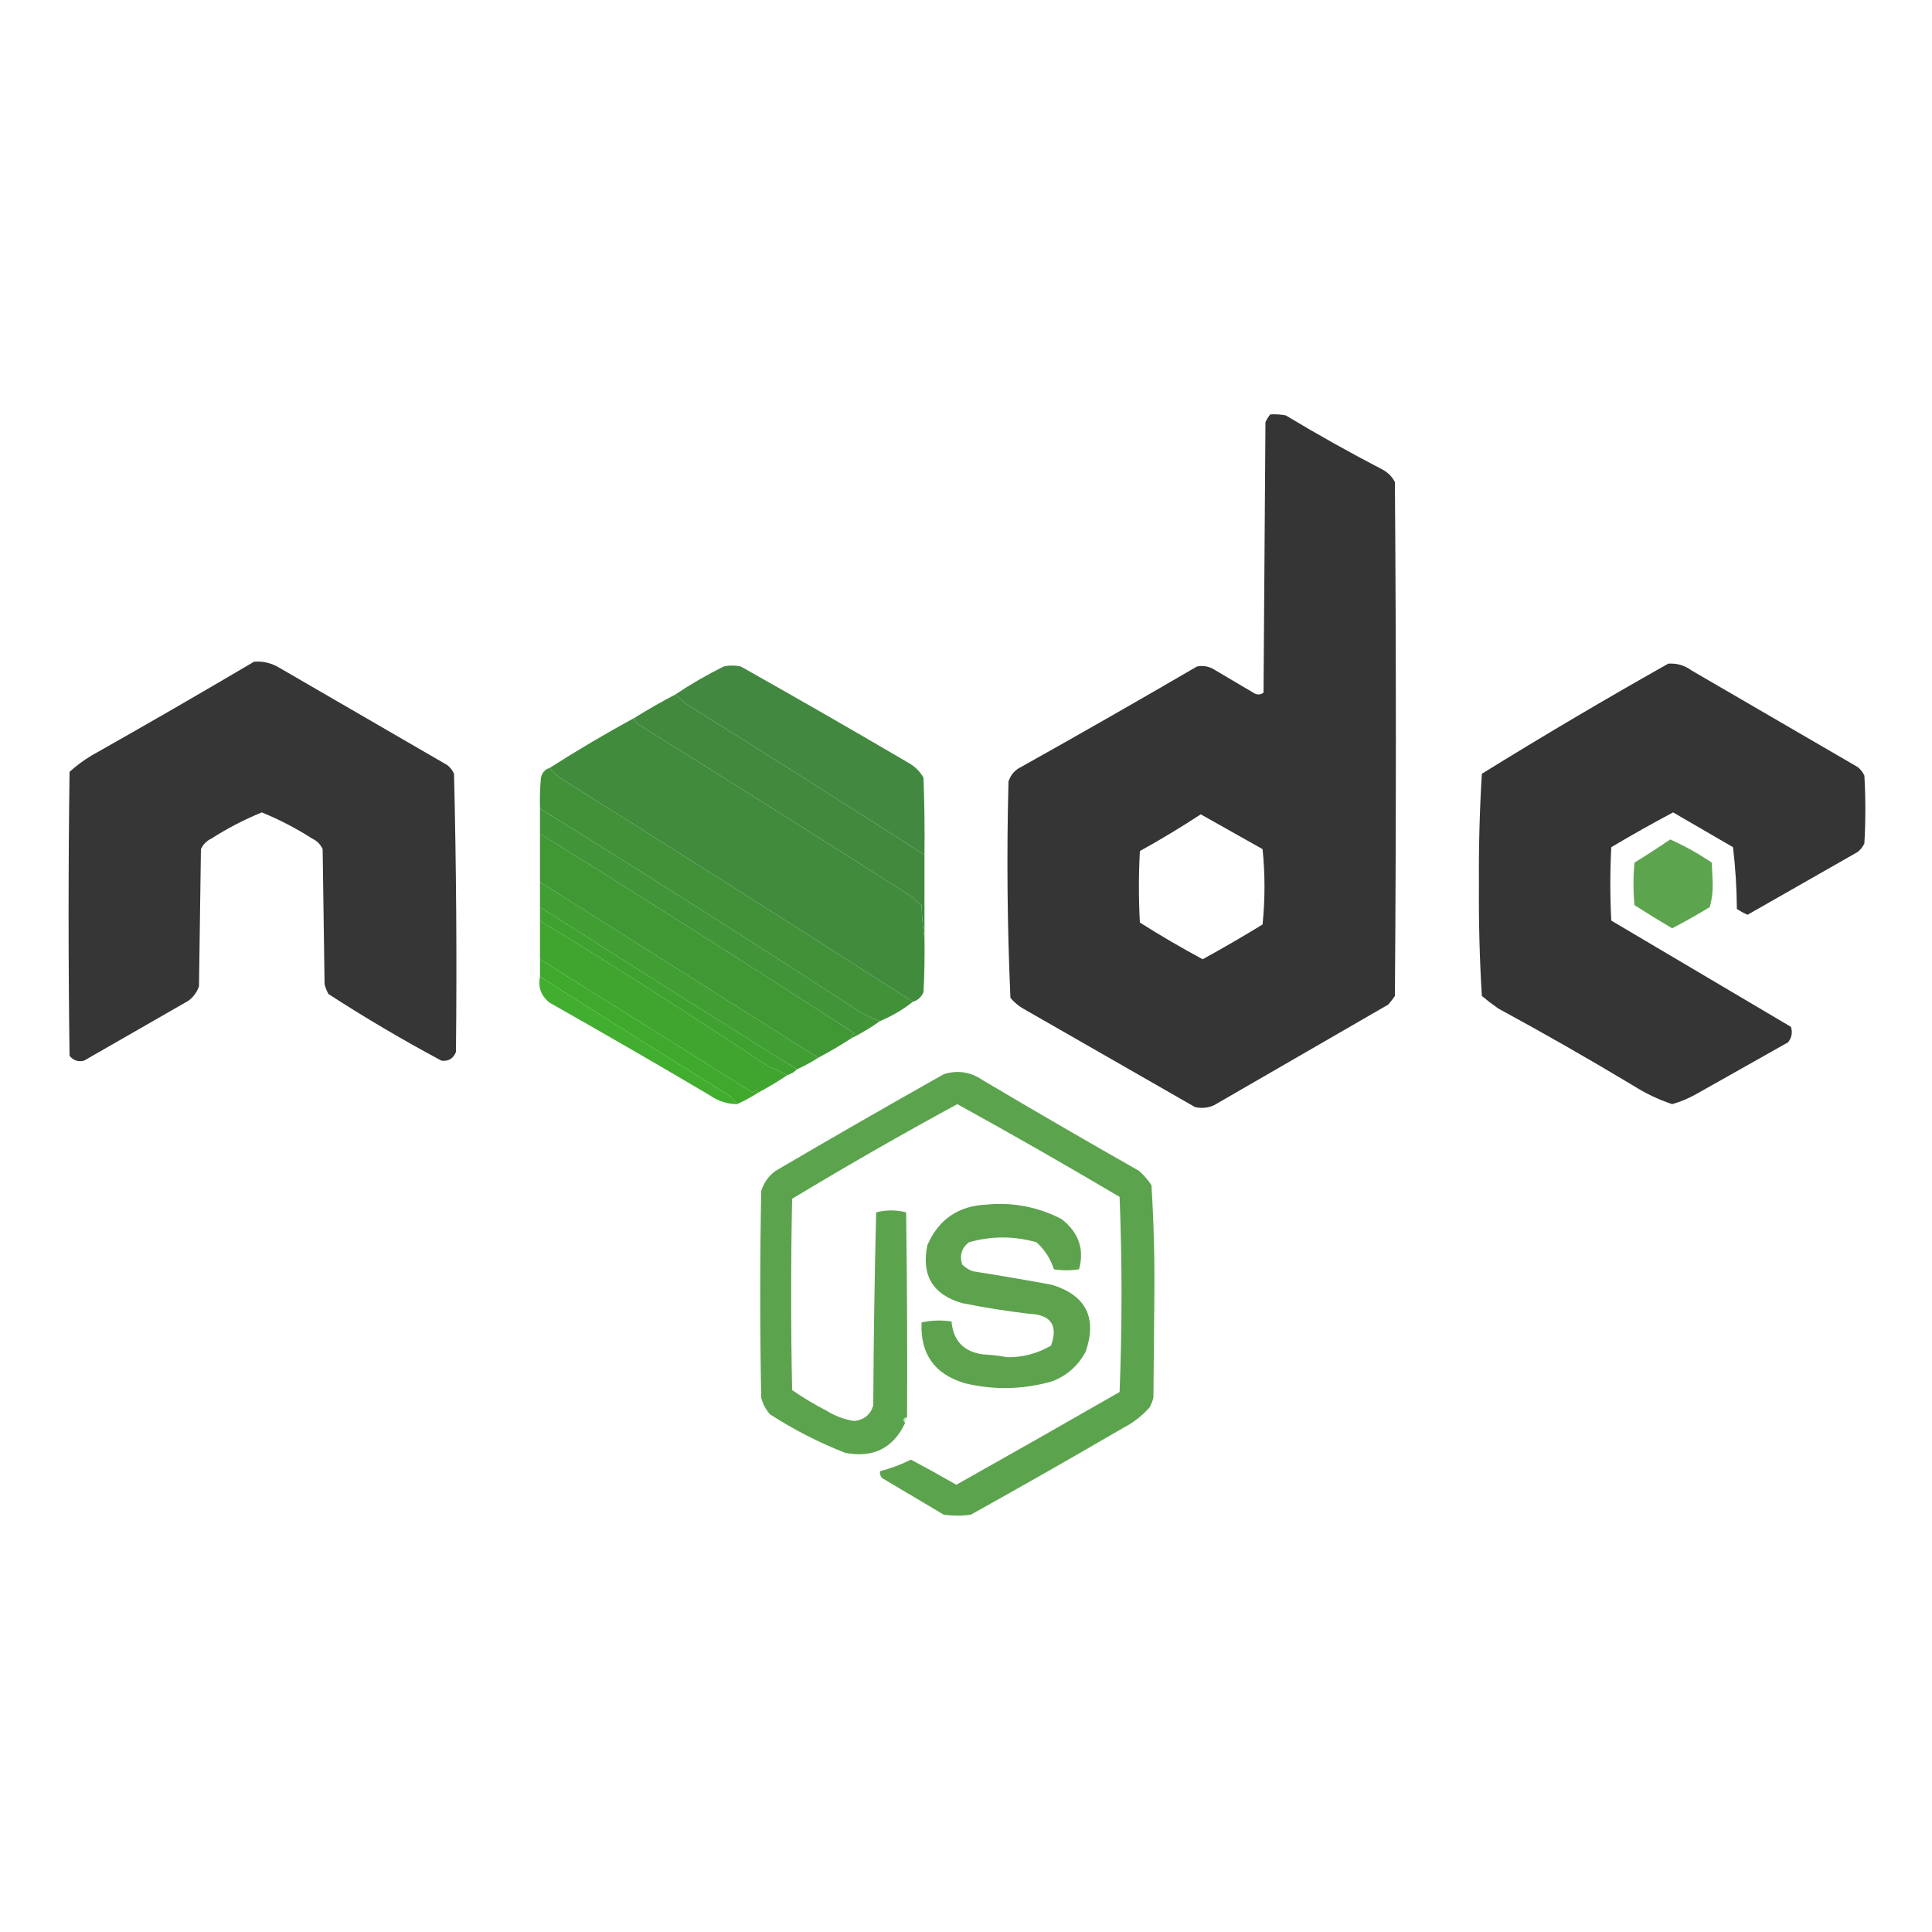 <?xml version="1.0" encoding="UTF-8"?>
<!DOCTYPE svg PUBLIC "-//W3C//DTD SVG 1.1//EN" "http://www.w3.org/Graphics/SVG/1.1/DTD/svg11.dtd">
<svg xmlns="http://www.w3.org/2000/svg" version="1.1" width="1000px" height="1000px" style="shape-rendering:geometricPrecision; text-rendering:geometricPrecision; image-rendering:optimizeQuality; fill-rule:evenodd; clip-rule:evenodd" xmlns:xlink="http://www.w3.org/1999/xlink">
<g><path style="opacity:0.984" fill="#323232" d="M 657.5,214.5 C 660.187,214.336 662.854,214.503 665.5,215C 681.812,224.826 698.478,234.159 715.5,243C 718.333,244.5 720.5,246.667 722,249.5C 722.667,338.167 722.667,426.833 722,515.5C 720.954,517.09 719.787,518.59 718.5,520C 688.5,537.333 658.5,554.667 628.5,572C 625.298,573.483 621.964,573.817 618.5,573C 588.813,555.967 559.147,538.967 529.5,522C 527.04,520.542 524.873,518.709 523,516.5C 521.346,479.251 521.013,441.918 522,404.5C 523.105,401.063 525.272,398.563 528.5,397C 559.028,379.906 589.362,362.572 619.5,345C 622.257,344.416 624.923,344.75 627.5,346C 634.833,350.333 642.167,354.667 649.5,359C 651.112,359.72 652.612,359.554 654,358.5C 654.333,311.833 654.667,265.167 655,218.5C 655.662,217.016 656.496,215.683 657.5,214.5 Z M 621.5,421.5 C 632.139,427.488 642.806,433.488 653.5,439.5C 654.833,452.5 654.833,465.5 653.5,478.5C 643.33,484.752 632.997,490.752 622.5,496.5C 611.388,490.532 600.555,484.198 590,477.5C 589.333,465.167 589.333,452.833 590,440.5C 600.813,434.518 611.313,428.185 621.5,421.5 Z"/></g>
<g><path style="opacity:0.978" fill="#323232" d="M 131.5,342.5 C 135.747,342.178 139.747,343.011 143.5,345C 172.833,362 202.167,379 231.5,396C 233.049,397.214 234.215,398.714 235,400.5C 236.177,448.496 236.51,496.496 236,544.5C 234.591,547.95 232.091,549.45 228.5,549C 208.479,538.297 188.979,526.797 170,514.5C 169.138,512.913 168.471,511.246 168,509.5C 167.667,486.167 167.333,462.833 167,439.5C 165.833,437 164,435.167 161.5,434C 153.221,428.694 144.554,424.194 135.5,420.5C 126.446,424.194 117.779,428.694 109.5,434C 107,435.167 105.167,437 104,439.5C 103.667,463.167 103.333,486.833 103,510.5C 101.939,513.562 100.106,516.062 97.5,518C 79.532,528.32 61.532,538.653 43.5,549C 40.503,549.755 38.003,548.922 36,546.5C 35.333,497.5 35.333,448.5 36,399.5C 39.552,396.281 43.385,393.448 47.5,391C 75.726,375.059 103.726,358.892 131.5,342.5 Z"/></g>
<g><path style="opacity:0.981" fill="#323232" d="M 863.5,343.5 C 867.911,343.203 871.911,344.369 875.5,347C 904.187,363.699 932.853,380.366 961.5,397C 963.049,398.214 964.215,399.714 965,401.5C 965.667,413.167 965.667,424.833 965,436.5C 964.215,438.286 963.049,439.786 961.5,441C 942.5,451.833 923.5,462.667 904.5,473.5C 902.587,472.627 900.753,471.627 899,470.5C 898.93,459.761 898.263,449.094 897,438.5C 886.667,432.5 876.333,426.5 866,420.5C 855.203,426.233 844.537,432.233 834,438.5C 833.333,451.167 833.333,463.833 834,476.5C 865,494.833 896,513.167 927,531.5C 927.895,534.466 927.395,537.133 925.5,539.5C 909.833,548.333 894.167,557.167 878.5,566C 874.377,568.397 870.044,570.23 865.5,571.5C 858.429,569.131 851.762,565.964 845.5,562C 822.46,548.147 799.127,534.814 775.5,522C 772.577,519.955 769.743,517.788 767,515.5C 765.845,496.421 765.345,477.254 765.5,458C 765.345,438.746 765.845,419.579 767,400.5C 798.835,380.808 831.002,361.808 863.5,343.5 Z"/></g>
<g><path style="opacity:0.986" fill="#41873e" d="M 478.5,442.5 C 437.548,416.164 396.214,389.998 354.5,364C 352.937,362.264 351.27,360.764 349.5,359.5C 357.443,354.188 365.776,349.355 374.5,345C 377.5,344.333 380.5,344.333 383.5,345C 412.631,361.4 441.631,378.067 470.5,395C 473.667,396.833 476.167,399.333 478,402.5C 478.5,415.829 478.667,429.163 478.5,442.5 Z"/></g>
<g><path style="opacity:0.992" fill="#41883d" d="M 349.5,359.5 C 351.27,360.764 352.937,362.264 354.5,364C 396.214,389.998 437.548,416.164 478.5,442.5C 478.5,456.833 478.5,471.167 478.5,485.5C 477.673,480.015 477.173,474.348 477,468.5C 475.365,467.274 473.865,465.941 472.5,464.5C 425.414,434.447 378.081,404.613 330.5,375C 329.177,374.184 328.511,373.017 328.5,371.5C 335.337,367.247 342.337,363.247 349.5,359.5 Z"/></g>
<g><path style="opacity:0.997" fill="#418b3c" d="M 328.5,371.5 C 328.511,373.017 329.177,374.184 330.5,375C 378.081,404.613 425.414,434.447 472.5,464.5C 473.865,465.941 475.365,467.274 477,468.5C 477.173,474.348 477.673,480.015 478.5,485.5C 478.666,494.839 478.5,504.173 478,513.5C 476.924,516.079 475.091,517.746 472.5,518.5C 412.175,479.816 351.508,441.316 290.5,403C 288.237,401.383 286.237,399.55 284.5,397.5C 298.801,388.344 313.468,379.677 328.5,371.5 Z"/></g>
<g><path style="opacity:0.997" fill="#419139" d="M 284.5,397.5 C 286.237,399.55 288.237,401.383 290.5,403C 351.508,441.316 412.175,479.816 472.5,518.5C 467.368,522.573 461.701,525.906 455.5,528.5C 452.07,527.286 448.736,525.786 445.5,524C 390.556,488.223 335.223,453.057 279.5,418.5C 279.334,413.156 279.501,407.823 280,402.5C 280.612,399.885 282.112,398.219 284.5,397.5 Z"/></g>
<g><path style="opacity:0.997" fill="#419437" d="M 279.5,418.5 C 335.223,453.057 390.556,488.223 445.5,524C 448.736,525.786 452.07,527.286 455.5,528.5C 450.784,531.863 445.784,534.863 440.5,537.5C 440.577,536.25 441.244,535.417 442.5,535C 388.515,500.004 334.182,465.504 279.5,431.5C 279.5,427.167 279.5,422.833 279.5,418.5 Z"/></g>
<g><path style="opacity:0.996" fill="#409835" d="M 279.5,431.5 C 334.182,465.504 388.515,500.004 442.5,535C 441.244,535.417 440.577,536.25 440.5,537.5C 435.033,541.071 429.367,544.404 423.5,547.5C 375.585,517.199 327.585,486.866 279.5,456.5C 279.5,448.167 279.5,439.833 279.5,431.5 Z"/></g>
<g><path style="opacity:0.937" fill="#529e42" d="M 864.5,434.5 C 872.016,437.842 879.182,441.842 886,446.5C 886.167,450 886.333,453.5 886.5,457C 886.601,461.281 886.101,465.448 885,469.5C 878.628,473.367 872.128,477.034 865.5,480.5C 858.916,476.625 852.416,472.625 846,468.5C 845.333,461.167 845.333,453.833 846,446.5C 852.317,442.601 858.483,438.601 864.5,434.5 Z"/></g>
<g><path style="opacity:0.996" fill="#409e32" d="M 279.5,456.5 C 327.585,486.866 375.585,517.199 423.5,547.5C 419.966,549.766 416.3,551.766 412.5,553.5C 368.49,525.99 324.157,497.99 279.5,469.5C 279.5,465.167 279.5,460.833 279.5,456.5 Z"/></g>
<g><path style="opacity:0.996" fill="#3fa130" d="M 279.5,469.5 C 324.157,497.99 368.49,525.99 412.5,553.5C 411.101,554.89 409.434,555.89 407.5,556.5C 404.665,554.918 401.665,553.585 398.5,552.5C 359.315,526.408 319.648,501.074 279.5,476.5C 279.5,474.167 279.5,471.833 279.5,469.5 Z"/></g>
<g><path style="opacity:0.996" fill="#3fa52e" d="M 279.5,476.5 C 319.648,501.074 359.315,526.408 398.5,552.5C 401.665,553.585 404.665,554.918 407.5,556.5C 402.701,559.737 397.701,562.737 392.5,565.5C 391.687,564.347 390.687,564.347 389.5,565.5C 352.728,542.459 316.061,519.459 279.5,496.5C 279.5,489.833 279.5,483.167 279.5,476.5 Z"/></g>
<g><path style="opacity:0.995" fill="#3ea92c" d="M 279.5,496.5 C 316.061,519.459 352.728,542.459 389.5,565.5C 390.687,564.347 391.687,564.347 392.5,565.5C 388.993,567.754 385.327,569.754 381.5,571.5C 380.375,569.871 379.041,568.371 377.5,567C 344.618,546.575 311.952,526.075 279.5,505.5C 279.5,502.5 279.5,499.5 279.5,496.5 Z"/></g>
<g><path style="opacity:0.976" fill="#3eac2a" d="M 279.5,505.5 C 311.952,526.075 344.618,546.575 377.5,567C 379.041,568.371 380.375,569.871 381.5,571.5C 376.403,571.457 371.736,569.957 367.5,567C 339.997,550.747 312.33,534.747 284.5,519C 280.083,515.57 278.416,511.07 279.5,505.5 Z"/></g>
<g><path style="opacity:0.943" fill="#539e43" d="M 469.5,733.5 C 467.448,734.053 467.115,735.053 468.5,736.5C 462.326,749.587 451.992,754.754 437.5,752C 423.791,746.646 410.791,739.979 398.5,732C 396.348,729.531 394.848,726.698 394,723.5C 393.333,687.833 393.333,652.167 394,616.5C 395.306,612.187 397.806,608.687 401.5,606C 430.337,589.081 459.337,572.414 488.5,556C 495.608,553.773 502.275,554.773 508.5,559C 535.336,574.919 562.336,590.586 589.5,606C 592.04,608.205 594.207,610.705 596,613.5C 597.148,632.271 597.648,651.104 597.5,670C 597.333,687.833 597.167,705.667 597,723.5C 596.529,725.246 595.862,726.913 595,728.5C 591.133,732.846 586.633,736.346 581.5,739C 555.329,754.253 528.996,769.253 502.5,784C 497.833,784.667 493.167,784.667 488.5,784C 477.833,777.667 467.167,771.333 456.5,765C 455.663,763.989 455.33,762.822 455.5,761.5C 461.026,760.073 466.359,758.073 471.5,755.5C 479.393,759.697 487.226,764.03 495,768.5C 523.264,752.62 551.431,736.62 579.5,720.5C 580.833,686.833 580.833,653.167 579.5,619.5C 551.734,603.062 523.734,587.062 495.5,571.5C 466.598,587.199 438.098,603.532 410,620.5C 409.333,653.5 409.333,686.5 410,719.5C 415.585,723.377 421.418,726.877 427.5,730C 431.977,732.824 436.81,734.657 442,735.5C 447.135,735.028 450.468,732.361 452,727.5C 452.167,694.162 452.667,660.828 453.5,627.5C 458.697,626.186 463.864,626.186 469,627.5C 469.5,662.832 469.667,698.165 469.5,733.5 Z"/></g>
<g><path style="opacity:0.938" fill="#539e43" d="M 510.5,623.5 C 524.292,622.179 537.292,624.679 549.5,631C 558.37,637.948 561.37,646.615 558.5,657C 554.167,657.667 549.833,657.667 545.5,657C 543.772,651.551 540.772,646.884 536.5,643C 524.82,639.696 513.153,639.696 501.5,643C 497.723,645.955 496.557,649.788 498,654.5C 499.579,656.041 501.413,657.208 503.5,658C 517.2,660.148 530.867,662.481 544.5,665C 562.111,670.491 567.945,681.991 562,699.5C 558.157,706.85 552.324,712.016 544.5,715C 529.599,719.249 514.599,719.582 499.5,716C 483.751,711.319 476.251,700.819 477,684.5C 482.082,683.363 487.249,683.196 492.5,684C 493.375,693.875 498.709,699.542 508.5,701C 512.887,701.226 517.221,701.726 521.5,702.5C 529.566,702.543 537.066,700.543 544,696.5C 547.803,685.941 543.97,680.441 532.5,680C 520.917,678.615 509.417,676.782 498,674.5C 482.79,670.087 476.79,660.087 480,644.5C 485.825,631.172 495.992,624.172 510.5,623.5 Z"/></g>
<g><path style="opacity:0.294" fill="#36c22c" d="M 469.5,733.5 C 468.89,734.391 468.557,735.391 468.5,736.5C 467.115,735.053 467.448,734.053 469.5,733.5 Z"/></g>
</svg>
